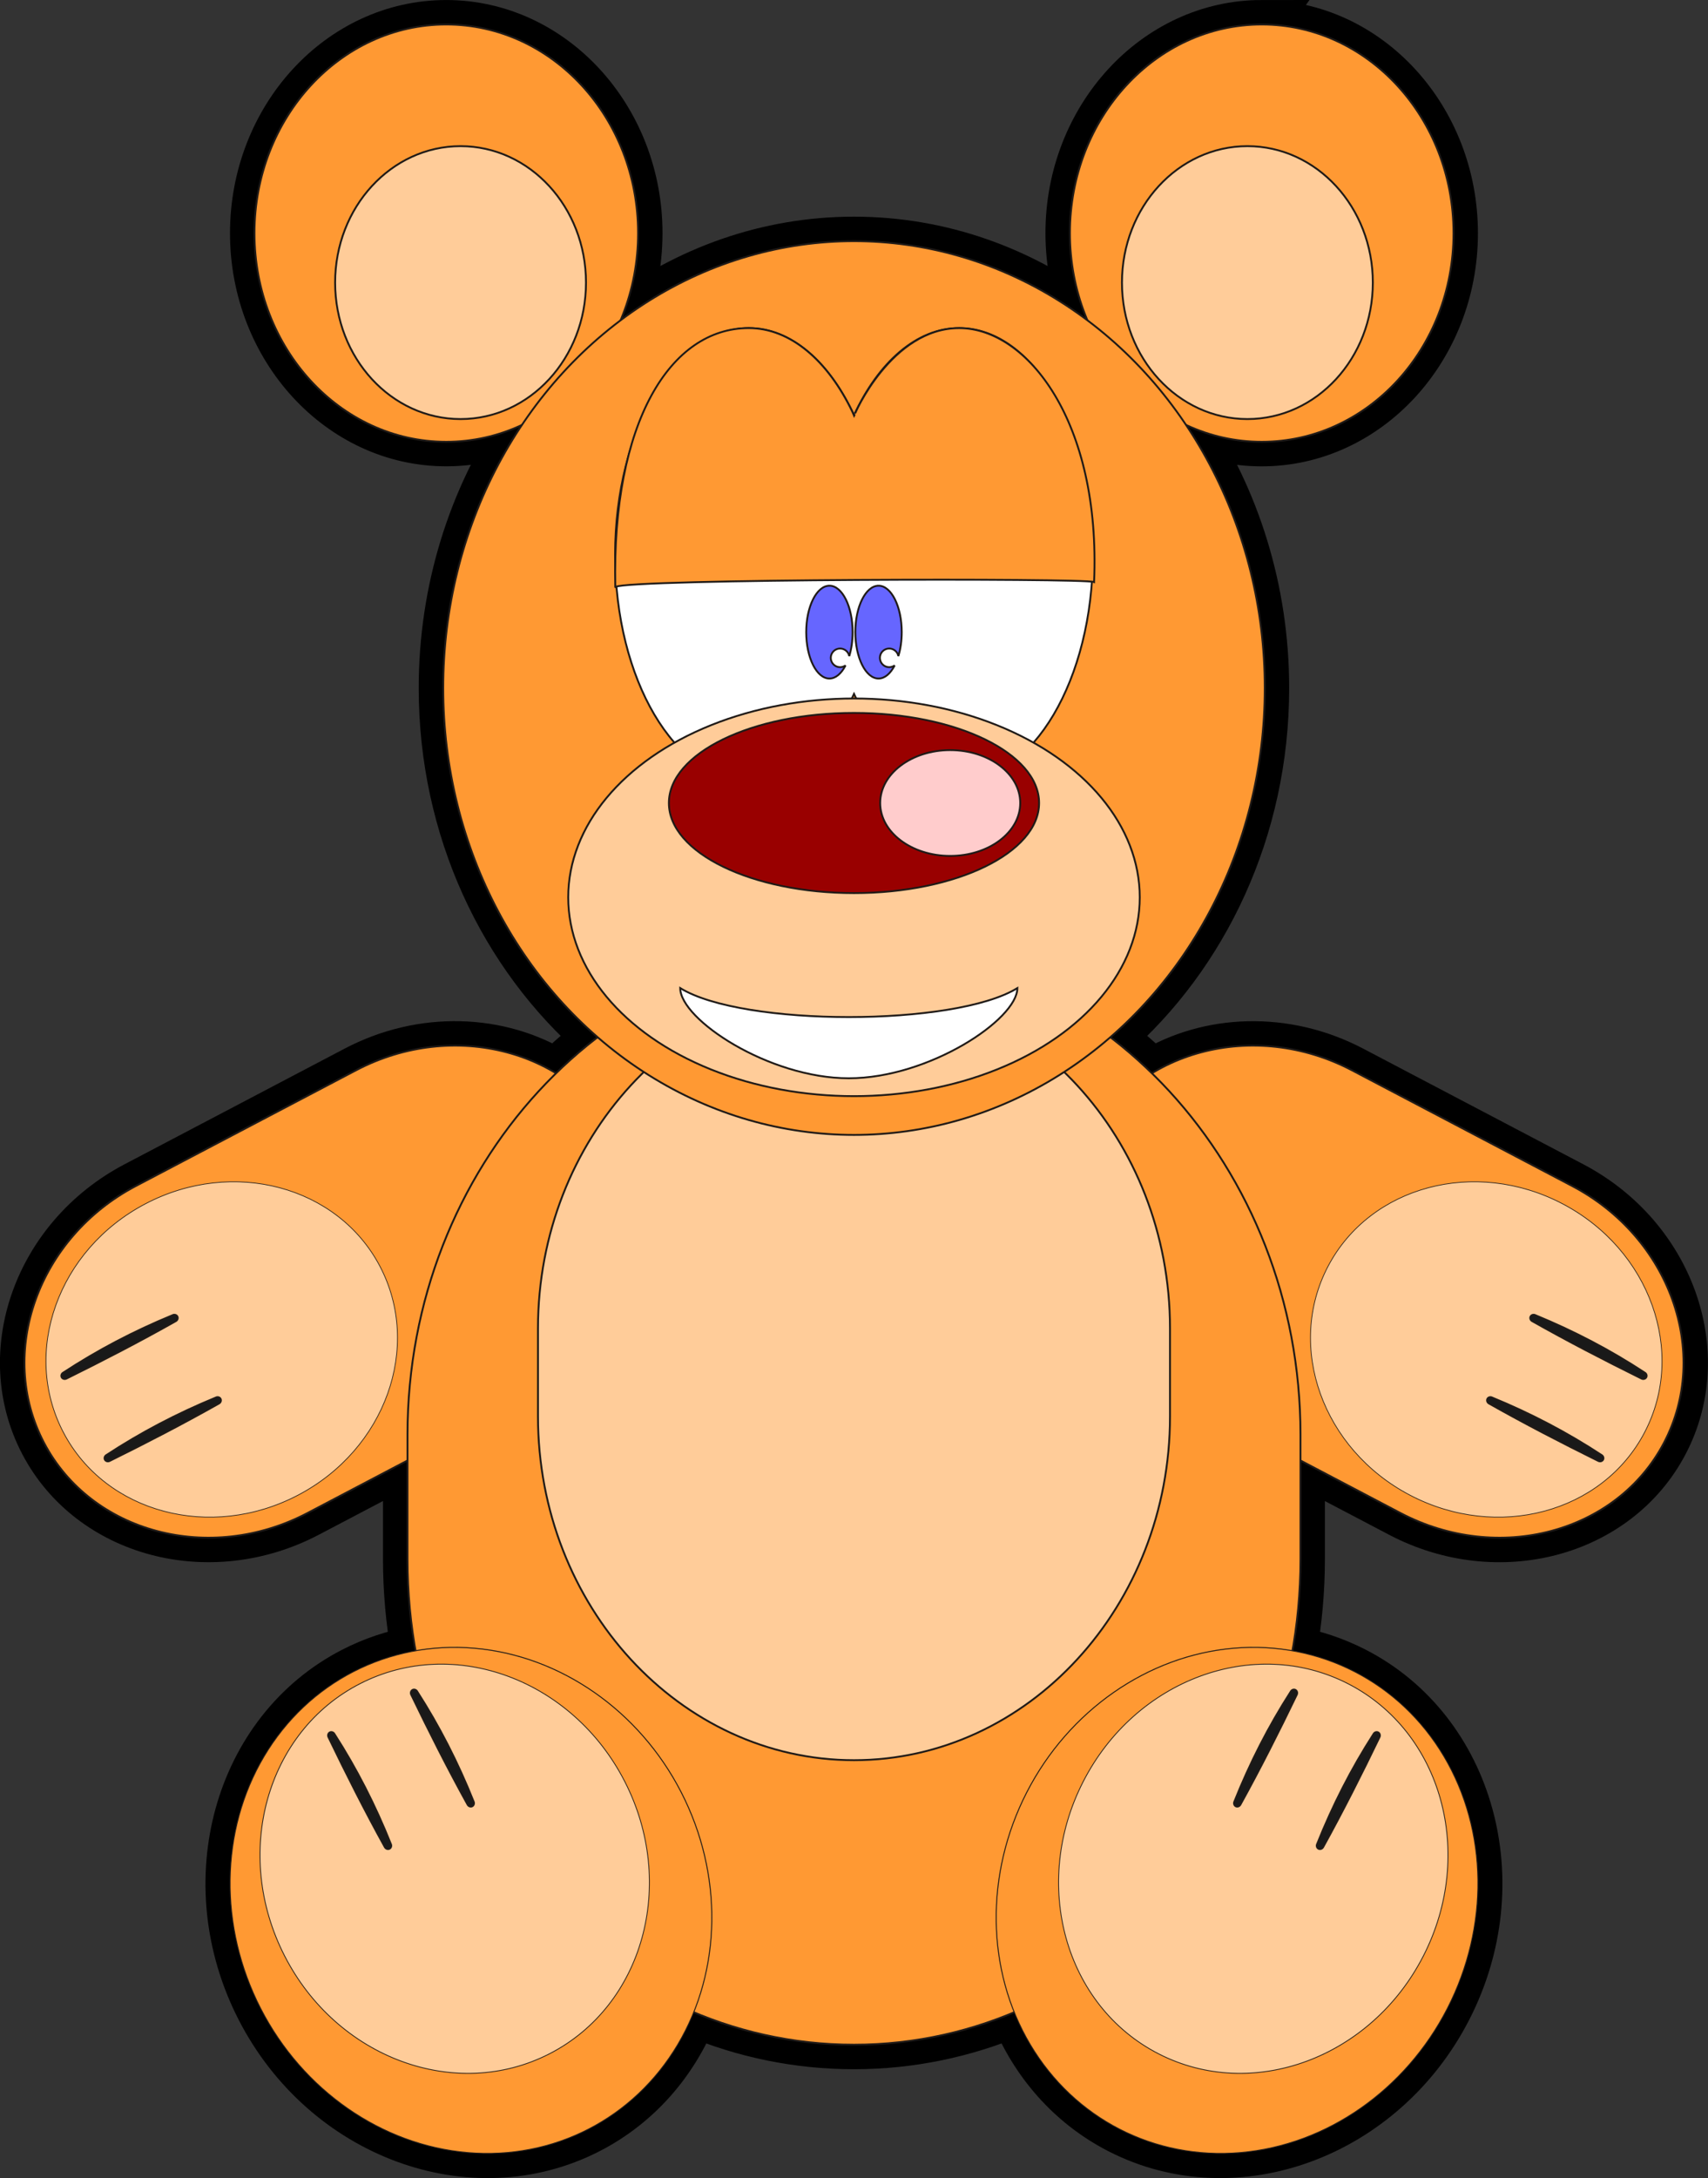 <?xml version="1.0" encoding="UTF-8" standalone="no"?>
<!-- Creator: CorelDRAW -->

<svg
   xmlns:dc="http://purl.org/dc/elements/1.1/"
   xmlns:cc="http://creativecommons.org/ns#"
   xmlns:rdf="http://www.w3.org/1999/02/22-rdf-syntax-ns#"
   xmlns:svg="http://www.w3.org/2000/svg"
   xmlns="http://www.w3.org/2000/svg"
   xmlns:sodipodi="http://sodipodi.sourceforge.net/DTD/sodipodi-0.dtd"
   xmlns:inkscape="http://www.inkscape.org/namespaces/inkscape"
   xml:space="preserve"
   width="69.799mm"
   height="88.953mm"
   style="clip-rule:evenodd;fill-rule:evenodd;image-rendering:optimizeQuality;shape-rendering:geometricPrecision;text-rendering:geometricPrecision"
   viewBox="0 0 69.799 88.953"
   version="1.1"
   id="svg323"
   sodipodi:docname="bear-7.svg"
   inkscape:version="0.92.3 (2405546, 2018-03-11)"><rect x="0" y="0" width="69.799" height="88.953" fill="#333333" stroke="none"/><sodipodi:namedview
   pagecolor="#ffffff"
   bordercolor="#666666"
   borderopacity="1"
   objecttolerance="10"
   gridtolerance="10"
   guidetolerance="10"
   inkscape:pageopacity="0"
   inkscape:pageshadow="2"
   inkscape:window-width="1920"
   inkscape:window-height="1017"
   id="namedview325"
   showgrid="false"
   fit-margin-top="0"
   fit-margin-left="0"
   fit-margin-right="0"
   fit-margin-bottom="0"
   showborder="false"
   inkscape:zoom="2.5282404"
   inkscape:cx="131.90353"
   inkscape:cy="168.1011"
   inkscape:window-x="-4"
   inkscape:window-y="9"
   inkscape:window-maximized="1"
   inkscape:current-layer="svg323" />
 <defs
   id="defs4"><style
     type="text/css"
     id="style2">
   <![CDATA[
    .str0 {stroke:#1F1A17;stroke-width:0.076}
    .str1 {stroke:black;stroke-width:2}
    .fil1 {fill:black}
    .fil4 {fill:#191919}
    .fil6 {fill:#6666FF}
    .fil7 {fill:#990000}
    .fil9 {fill:#CC99CC}
    .fil2 {fill:#FF9933}
    .fil3 {fill:#FFCC99}
    .fil8 {fill:#FFCCCC}
    .fil0 {fill:#FFFFCC}
    .fil5 {fill:white}
   ]]>
  </style></defs>
 <g
   id="_244062040"
   transform="translate(-1.521,-195.463)">
   <path
   style="fill:#000000;stroke:#000000;stroke-width:2"
   inkscape:connector-curvature="0"
   d="m 53.082,196.463 c -4.317,0 -7.838,3.828 -7.838,8.522 0,1.28 0.263,2.495 0.731,3.587 -2.715,-2.054 -6.01,-3.26 -9.555,-3.26 -3.546,0 -6.841,1.207 -9.556,3.261 0.469,-1.091 0.731,-2.307 0.731,-3.587 0,-4.694 -3.52,-8.522 -7.838,-8.522 -4.317,0 -7.837,3.828 -7.837,8.522 0,4.693 3.52,8.522 7.837,8.522 1.108,0 2.163,-0.253 3.12,-0.707 -2.038,3.021 -3.245,6.744 -3.245,10.764 0,5.756 2.474,10.904 6.323,14.253 -0.597,0.457 -1.168,0.951 -1.71,1.48 -2.321,-1.41 -5.444,-1.557 -8.177,-0.122 l -8.995,4.724 c -3.999,2.1 -5.686,6.813 -3.754,10.492 1.932,3.678 6.769,4.965 10.768,2.865 l 4.085,-2.145 v 4.022 c 0,1.279 0.114,2.53 0.328,3.742 -0.867,0.152 -1.719,0.432 -2.534,0.85 -4.738,2.43 -6.448,8.614 -3.805,13.766 2.643,5.152 8.662,7.371 13.401,4.941 2.021,-1.036 3.49,-2.756 4.306,-4.786 2.035,0.856 4.244,1.326 6.55,1.326 2.307,0 4.516,-0.471 6.551,-1.327 0.816,2.031 2.285,3.751 4.306,4.787 4.738,2.43 10.758,0.21 13.4,-4.941 2.643,-5.152 0.933,-11.336 -3.804,-13.766 -0.815,-0.418 -1.668,-0.699 -2.535,-0.85 0.214,-1.212 0.328,-2.463 0.328,-3.741 v -4.022 l 4.085,2.145 c 3.999,2.1 8.837,0.813 10.768,-2.865 1.932,-3.678 0.244,-8.392 -3.754,-10.492 l -8.995,-4.723 c -2.733,-1.435 -5.856,-1.289 -8.177,0.121 -0.542,-0.529 -1.113,-1.024 -1.71,-1.48 3.849,-3.349 6.323,-8.497 6.323,-14.253 0,-4.019 -1.206,-7.742 -3.244,-10.763 0.957,0.454 2.012,0.707 3.12,0.707 4.317,0 7.838,-3.828 7.838,-8.522 0,-4.694 -3.521,-8.522 -7.838,-8.522 z"
   class="fil1 str1"
   id="_244063576" />
   <g
   id="g109">
    <path
   style="fill:#ff9933;stroke:#1f1a17;stroke-width:0.076"
   inkscape:connector-curvature="0"
   d="m 16.07,239.175 -8.995,4.724 c -3.999,2.1 -5.686,6.813 -3.754,10.492 1.932,3.678 6.769,4.965 10.768,2.865 l 8.995,-4.724 c 3.999,-2.1 5.686,-6.813 3.754,-10.492 -1.932,-3.678 -6.769,-4.965 -10.768,-2.865 z"
   class="fil2 str0"
   id="_244063528" />
    <ellipse
   style="fill:#ffcc99;stroke:#1f1a17;stroke-width:0.076"
   cy="0"
   cx="0"
   ry="19.839"
   rx="18.246"
   transform="matrix(0.171,0.326,-0.326,0.171,10.582,250.577)"
   class="fil3 str0"
   id="_244063480" />
    <path
   style="fill:#191919;stroke:#1f1a17;stroke-width:0.076"
   inkscape:connector-curvature="0"
   d="m 8.573,249.178 c -1.582,0.65 -3.07,1.43 -4.462,2.343 -0.073,0.038 -0.104,0.124 -0.068,0.191 0.035,0.067 0.123,0.09 0.196,0.052 1.496,-0.74 2.988,-1.511 4.462,-2.343 0.073,-0.038 0.104,-0.124 0.068,-0.191 -0.035,-0.067 -0.123,-0.09 -0.196,-0.052 z"
   class="fil4 str0"
   id="_244063432" />
    <path
   style="fill:#191919;stroke:#1f1a17;stroke-width:0.076"
   inkscape:connector-curvature="0"
   d="m 10.339,252.542 c -1.582,0.65 -3.07,1.43 -4.462,2.343 -0.073,0.038 -0.104,0.124 -0.069,0.191 0.035,0.067 0.123,0.09 0.196,0.052 1.496,-0.74 2.988,-1.511 4.462,-2.343 0.073,-0.038 0.104,-0.124 0.069,-0.191 -0.035,-0.067 -0.123,-0.09 -0.196,-0.052 z"
   class="fil4 str0"
   id="_244063384" />
    <path
   style="fill:#ff9933;stroke:#1f1a17;stroke-width:0.076"
   inkscape:connector-curvature="0"
   d="m 56.77,239.175 8.995,4.724 c 3.999,2.1 5.686,6.813 3.754,10.492 -1.932,3.678 -6.769,4.965 -10.768,2.865 l -8.995,-4.724 c -3.999,-2.1 -5.686,-6.813 -3.754,-10.492 1.932,-3.678 6.769,-4.965 10.768,-2.865 z"
   class="fil2 str0"
   id="_244063336" />
    <ellipse
   style="fill:#ffcc99;stroke:#1f1a17;stroke-width:0.076"
   cy="0"
   cx="0"
   ry="19.839"
   rx="18.246"
   transform="matrix(-0.171,0.326,0.326,0.171,62.258,250.577)"
   class="fil3 str0"
   id="_244063288" />
    <path
   style="fill:#191919;stroke:#1f1a17;stroke-width:0.076"
   inkscape:connector-curvature="0"
   d="m 64.267,249.178 c 1.582,0.65 3.07,1.43 4.462,2.343 0.073,0.038 0.104,0.124 0.068,0.191 -0.035,0.067 -0.123,0.09 -0.196,0.052 -1.496,-0.74 -2.988,-1.511 -4.462,-2.343 -0.073,-0.038 -0.104,-0.124 -0.068,-0.191 0.035,-0.067 0.123,-0.09 0.196,-0.052 z"
   class="fil4 str0"
   id="_244063240" />
    <path
   style="fill:#191919;stroke:#1f1a17;stroke-width:0.076"
   inkscape:connector-curvature="0"
   d="m 62.501,252.542 c 1.582,0.65 3.07,1.43 4.462,2.343 0.073,0.038 0.104,0.124 0.069,0.191 -0.035,0.067 -0.123,0.09 -0.196,0.052 -1.496,-0.74 -2.988,-1.511 -4.462,-2.343 -0.073,-0.038 -0.104,-0.124 -0.069,-0.191 0.035,-0.067 0.123,-0.09 0.196,-0.052 z"
   class="fil4 str0"
   id="_244063192" />
    <path
   style="fill:#ff9933;stroke:#1f1a17;stroke-width:0.076"
   inkscape:connector-curvature="0"
   d="m 54.666,259.132 v -5.08 c 0,-10.927 -8.197,-19.839 -18.246,-19.839 -10.05,0 -18.246,8.912 -18.246,19.839 v 5.08 c 0,10.927 8.197,19.839 18.246,19.839 10.05,0 18.246,-8.912 18.246,-19.839 z"
   class="fil2 str0"
   id="_244063144" />
    <path
   style="fill:#ffcc99;stroke:#1f1a17;stroke-width:0.076"
   inkscape:connector-curvature="0"
   d="m 49.334,253.31 v -3.595 c 0,-7.734 -5.801,-14.041 -12.914,-14.041 -7.113,0 -12.914,6.308 -12.914,14.041 v 3.595 c 0,7.734 5.801,14.041 12.914,14.041 7.113,0 12.914,-6.308 12.914,-14.041 z"
   class="fil3 str0"
   id="_244063096" />
    <ellipse
   style="fill:#ff9933;stroke:#1f1a17;stroke-width:0.076"
   cy="0"
   cx="0"
   ry="19.839"
   rx="18.246"
   transform="matrix(-0.471,-0.242,0.242,-0.471,52.075,273.078)"
   class="fil2 str0"
   id="_244063048" />
    <ellipse
   style="fill:#ffcc99;stroke:#1f1a17;stroke-width:0.076"
   cy="0"
   cx="0"
   ry="19.839"
   rx="18.246"
   transform="matrix(-0.381,-0.195,0.195,-0.381,52.738,271.785)"
   class="fil3 str0"
   id="_244063000" />
    <path
   style="fill:#191919;stroke:#1f1a17;stroke-width:0.076"
   inkscape:connector-curvature="0"
   d="m 51.968,269.036 c 0.635,-1.588 1.4,-3.084 2.3,-4.484 0.038,-0.073 0.123,-0.105 0.191,-0.07 0.067,0.035 0.092,0.122 0.054,0.196 -0.725,1.503 -1.482,3.002 -2.3,4.484 -0.038,0.073 -0.123,0.105 -0.191,0.07 -0.067,-0.035 -0.092,-0.122 -0.054,-0.196 z"
   class="fil4 str0"
   id="_244062952" />
    <path
   style="fill:#191919;stroke:#1f1a17;stroke-width:0.076"
   inkscape:connector-curvature="0"
   d="m 55.349,270.771 c 0.635,-1.588 1.4,-3.084 2.3,-4.484 0.038,-0.073 0.123,-0.105 0.191,-0.07 0.067,0.035 0.092,0.122 0.054,0.196 -0.725,1.503 -1.482,3.003 -2.3,4.484 -0.038,0.073 -0.123,0.105 -0.191,0.07 -0.067,-0.035 -0.092,-0.122 -0.054,-0.196 z"
   class="fil4 str0"
   id="_244062904" />
    <ellipse
   style="fill:#ff9933;stroke:#1f1a17;stroke-width:0.076"
   cy="0"
   cx="0"
   ry="19.839"
   rx="18.246"
   transform="matrix(0.471,-0.242,-0.242,-0.471,20.766,273.078)"
   class="fil2 str0"
   id="_244062856" />
    <ellipse
   style="fill:#ffcc99;stroke:#1f1a17;stroke-width:0.076"
   cy="0"
   cx="0"
   ry="19.839"
   rx="18.246"
   transform="matrix(0.381,-0.195,-0.195,-0.381,20.103,271.785)"
   class="fil3 str0"
   id="_244062808" />
    <path
   style="fill:#191919;stroke:#1f1a17;stroke-width:0.076"
   inkscape:connector-curvature="0"
   d="m 20.873,269.036 c -0.635,-1.588 -1.4,-3.084 -2.3,-4.484 -0.038,-0.073 -0.123,-0.105 -0.191,-0.07 -0.067,0.035 -0.092,0.122 -0.054,0.196 0.725,1.503 1.482,3.002 2.3,4.484 0.038,0.073 0.123,0.105 0.191,0.07 0.067,-0.035 0.092,-0.122 0.054,-0.196 z"
   class="fil4 str0"
   id="_244062760" />
    <path
   style="fill:#191919;stroke:#1f1a17;stroke-width:0.076"
   inkscape:connector-curvature="0"
   d="m 17.491,270.771 c -0.635,-1.588 -1.4,-3.084 -2.3,-4.484 -0.038,-0.073 -0.123,-0.105 -0.191,-0.07 -0.067,0.035 -0.092,0.122 -0.054,0.196 0.725,1.503 1.482,3.003 2.3,4.484 0.038,0.073 0.123,0.105 0.191,0.07 0.067,-0.035 0.092,-0.122 0.054,-0.196 z"
   class="fil4 str0"
   id="_244062712" />
    <ellipse
   style="fill:#ff9933;stroke:#1f1a17;stroke-width:0.076"
   ry="8.522"
   rx="7.838"
   cy="204.985"
   cx="19.758"
   class="fil2 str0"
   id="_244062664" />
    <ellipse
   style="fill:#ffcc99;stroke:#1f1a17;stroke-width:0.076"
   ry="5.573"
   rx="5.126"
   cy="207.005"
   cx="20.342"
   class="fil3 str0"
   id="_244062616" />
    <ellipse
   style="fill:#ff9933;stroke:#1f1a17;stroke-width:0.076"
   ry="8.522"
   rx="7.838"
   cy="204.985"
   cx="53.082"
   class="fil2 str0"
   id="_244062568" />
    <ellipse
   style="fill:#ffcc99;stroke:#1f1a17;stroke-width:0.076"
   ry="5.573"
   rx="5.126"
   cy="207.005"
   cx="52.497"
   class="fil3 str0"
   id="_244062520" />
    <ellipse
   style="fill:#ff9933;stroke:#1f1a17;stroke-width:0.076"
   ry="18.251"
   rx="16.787"
   cy="223.563"
   cx="36.42"
   class="fil2 str0"
   id="_244062472" />
    <path
   style="fill:#ffffff;stroke:#1f1a17;stroke-width:0.076"
   inkscape:connector-curvature="0"
   d="m 40.721,208.862 c 3.009,0 5.462,4.155 5.462,9.249 0,5.094 -2.454,9.249 -5.462,9.249 -1.743,0 -3.299,-1.395 -4.3,-3.558 -1.001,2.163 -2.558,3.558 -4.301,3.558 -3.009,0 -5.462,-4.155 -5.462,-9.249 0,-5.094 2.454,-9.249 5.462,-9.249 1.743,0 3.3,1.394 4.301,3.558 1.001,-2.163 2.558,-3.558 4.3,-3.558 z"
   class="fil5 str0"
   id="_244062424" />
    <path
   style="fill:#6666ff;stroke:#1f1a17;stroke-width:0.076"
   inkscape:connector-curvature="0"
   d="m 37.423,219.385 c -0.522,0 -0.948,0.852 -0.948,1.895 0,1.044 0.426,1.895 0.948,1.895 0.256,0 0.488,-0.204 0.659,-0.535 -0.063,0.045 -0.14,0.072 -0.223,0.072 -0.21,0 -0.381,-0.171 -0.381,-0.382 0,-0.21 0.171,-0.381 0.381,-0.381 0.186,0 0.342,0.134 0.375,0.31 0.087,-0.286 0.137,-0.622 0.137,-0.98 0,-1.044 -0.426,-1.895 -0.948,-1.895 z"
   class="fil6 str0"
   id="_244062376" />
    <path
   style="fill:#6666ff;stroke:#1f1a17;stroke-width:0.076"
   inkscape:connector-curvature="0"
   d="m 35.416,219.385 c -0.522,0 -0.948,0.852 -0.948,1.895 0,1.044 0.426,1.895 0.948,1.895 0.256,0 0.488,-0.204 0.659,-0.535 -0.063,0.045 -0.14,0.072 -0.223,0.072 -0.21,0 -0.381,-0.171 -0.381,-0.382 0,-0.21 0.171,-0.381 0.381,-0.381 0.186,0 0.342,0.134 0.375,0.31 0.087,-0.286 0.137,-0.622 0.137,-0.98 0,-1.044 -0.426,-1.895 -0.948,-1.895 z"
   class="fil6 str0"
   id="_244062328" />
    <ellipse
   style="fill:#ffcc99;stroke:#1f1a17;stroke-width:0.076"
   ry="8.12"
   rx="11.678"
   cy="232.111"
   cx="36.42"
   class="fil3 str0"
   id="_244062280" />
    <ellipse
   style="fill:#990000;stroke:#1f1a17;stroke-width:0.076"
   ry="3.679"
   rx="7.564"
   cy="228.259"
   cx="36.42"
   class="fil7 str0"
   id="_244062232" />
    <ellipse
   style="fill:#ffcccc;stroke:#1f1a17;stroke-width:0.076"
   ry="2.161"
   rx="2.862"
   cy="228.259"
   cx="40.352"
   class="fil8 str0"
   id="_244062184" />
    <path
   style="fill:#ffffff;stroke:#1f1a17;stroke-width:0.076"
   inkscape:connector-curvature="0"
   d="m 36.208,239.501 c 3.264,0 6.889,-2.4 6.889,-3.684 -2.552,1.579 -11.227,1.579 -13.779,0 0,1.284 3.626,3.684 6.889,3.684 z"
   class="fil5 str0"
   id="_244062136" />
    <path
   style="fill:#ff9933;stroke:#1f1a17;stroke-width:0.076"
   inkscape:connector-curvature="0"
   d="m 26.665,219.432 c -0.14,-6.739 2.251,-10.569 5.454,-10.569 1.708,0 3.237,1.338 4.24,3.428 0.025,0.052 0.046,0.101 0.066,0.15 0.009,-0.019 0.018,-0.037 0.028,-0.057 -0.031,0.032 1.494,-3.52 4.268,-3.52 2.774,0 5.792,3.823 5.511,10.37 -0.381,-0.164 -18.971,-0.129 -19.566,0.2 z"
   class="fil2 str0"
   id="_244062088" />
   </g>
  </g>
</svg>